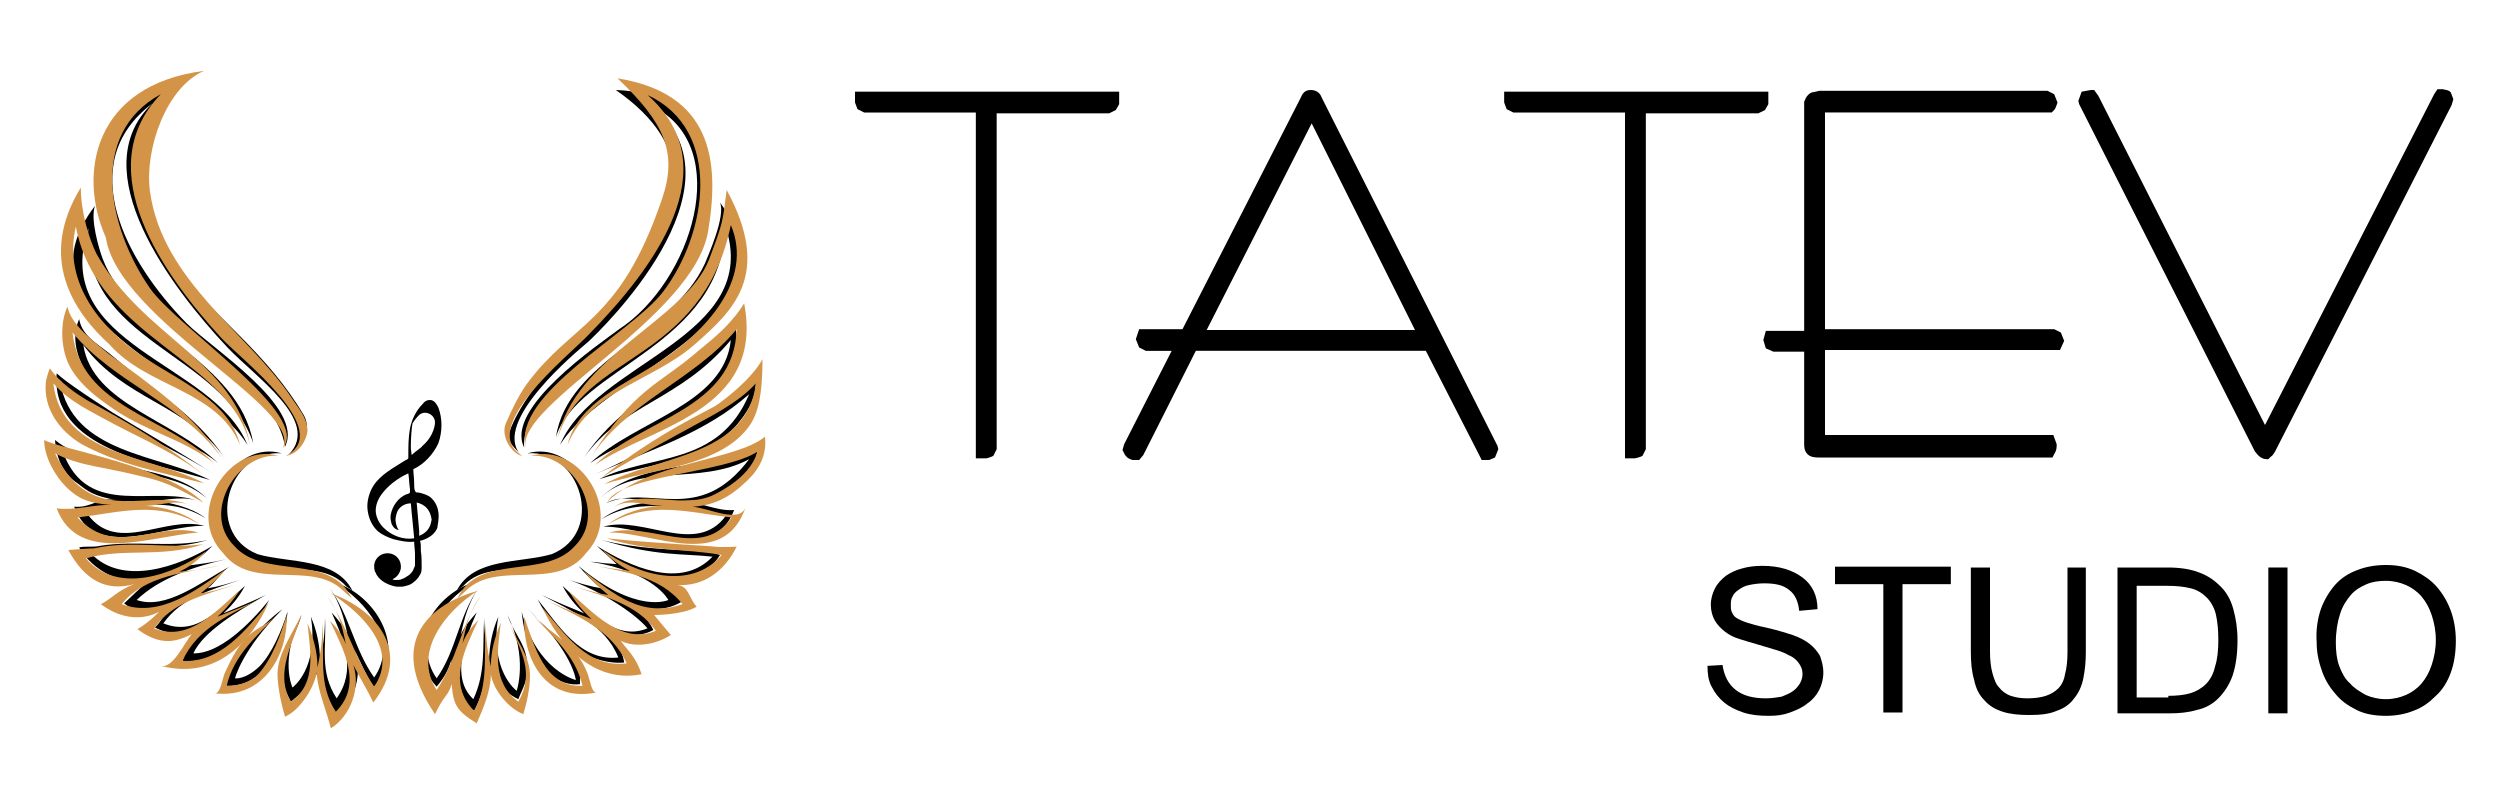 <?xml version="1.0" encoding="utf-8"?>
<!-- Generator: Adobe Illustrator 26.3.1, SVG Export Plug-In . SVG Version: 6.00 Build 0)  -->
<svg version="1.1" id="Layer_1" xmlns="http://www.w3.org/2000/svg" xmlns:xlink="http://www.w3.org/1999/xlink" x="0px" y="0px"
	 viewBox="0 0 300 94.5" style="enable-background:new 0 0 300 94.5;" xml:space="preserve">
<style type="text/css">
	.st0{fill:#D39448;}
	.st1{display:none;}
</style>
<g id="Layer_2_00000161631645561526743150000001853810978303991471_">
	<g id="LOGO_2">
		<g>
			<path d="M206.7,79.8c0.2,1.3,0.7,2.3,1.6,3c0.9,0.7,2.1,1,3.6,1c0.7,0,1.3-0.1,1.9-0.2c0.5-0.2,1-0.4,1.4-0.7
				c0.4-0.3,0.6-0.6,0.8-0.9c0.2-0.4,0.3-0.7,0.3-1.1c0-0.6-0.2-1-0.5-1.4s-0.7-0.7-1.2-0.9c-0.5-0.3-1.1-0.5-1.8-0.7
				s-1.3-0.4-2-0.6s-1.4-0.4-2-0.6c-0.7-0.2-1.3-0.5-1.8-0.9s-0.9-0.8-1.2-1.3s-0.5-1.2-0.5-1.9c0-0.8,0.2-1.4,0.5-2
				s0.8-1.1,1.3-1.5c0.6-0.4,1.2-0.7,2-0.9c0.7-0.2,1.5-0.3,2.4-0.3c2,0,3.6,0.5,4.8,1.4s1.8,2.2,1.8,3.8l-2.2,0.2
				c-0.1-1.1-0.5-2-1.2-2.5c-0.7-0.6-1.7-0.8-3-0.8c-0.7,0-1.3,0.1-1.8,0.2s-0.9,0.3-1.3,0.6c-0.3,0.2-0.6,0.5-0.7,0.8
				c-0.2,0.3-0.2,0.7-0.2,1s0,0.6,0.1,0.8s0.2,0.5,0.5,0.7s0.7,0.4,1.3,0.6s1.3,0.4,2.3,0.6c1.3,0.3,2.3,0.6,3.2,0.9
				s1.6,0.7,2.1,1.1s0.9,0.9,1.2,1.4c0.2,0.6,0.4,1.2,0.4,2s-0.2,1.5-0.5,2.1s-0.8,1.2-1.4,1.6c-0.6,0.5-1.3,0.8-2.1,1.1
				c-0.8,0.3-1.6,0.4-2.5,0.4c-1.2,0-2.2-0.1-3.1-0.4c-0.9-0.3-1.7-0.7-2.3-1.2s-1.1-1.1-1.5-1.9c-0.4-0.7-0.5-1.6-0.5-2.5
				L206.7,79.8z"/>
			<path d="M226,70.1h-5.8V68h13.9v2.1h-5.8v15.4H226V70.1z"/>
			<path d="M250.3,68.1v10.1c0,1.2-0.1,2.2-0.3,3.2s-0.6,1.8-1.1,2.4c-0.5,0.7-1.2,1.2-2.1,1.5c-0.9,0.4-2,0.5-3.3,0.5
				c-1.2,0-2.3-0.1-3.2-0.4s-1.6-0.7-2.2-1.4c-0.6-0.6-1-1.4-1.2-2.4c-0.3-1-0.4-2.1-0.4-3.5v-10h2.3v10.1c0,1,0.1,1.9,0.3,2.6
				s0.4,1.3,0.8,1.7c0.3,0.4,0.8,0.8,1.4,1c0.6,0.2,1.2,0.3,2,0.3s1.6-0.1,2.2-0.3c0.6-0.2,1.1-0.5,1.5-0.9s0.7-1,0.8-1.7
				c0.2-0.7,0.3-1.6,0.3-2.7V68.1H250.3z"/>
			<path d="M254.1,68.1h6c1.5,0,2.8,0.2,3.8,0.6c1.1,0.4,1.9,1,2.6,1.7s1.2,1.6,1.5,2.7s0.5,2.3,0.5,3.7c0,1.7-0.2,3.1-0.6,4.3
				c-0.4,1.1-1,2-1.7,2.7s-1.6,1.2-2.6,1.4c-1,0.3-2.1,0.4-3.2,0.4h-6.3L254.1,68.1L254.1,68.1z M260.2,83.5c1,0,1.9-0.1,2.6-0.3
				c0.7-0.2,1.4-0.6,1.9-1.1s0.9-1.2,1.1-2.1c0.3-0.9,0.4-2,0.4-3.2s-0.1-2.2-0.3-3.1c-0.2-0.8-0.6-1.5-1.1-2s-1.1-0.9-1.9-1.1
				s-1.7-0.3-2.8-0.3h-3.7v13.4h3.8V83.5z"/>
			<path d="M272.2,68.1h2.3v17.5h-2.3V68.1z"/>
			<path d="M278.5,73.1c0.4-1.1,1-2.1,1.7-2.9s1.6-1.4,2.7-1.8c1-0.4,2.2-0.6,3.4-0.6c1.3,0,2.4,0.2,3.5,0.7c1,0.5,1.9,1.1,2.6,1.9
				s1.3,1.8,1.7,2.9c0.4,1.1,0.6,2.3,0.6,3.6c0,1.4-0.2,2.7-0.6,3.8c-0.4,1.1-1,2.1-1.8,2.8c-0.8,0.8-1.6,1.4-2.7,1.8
				c-1,0.4-2.1,0.6-3.3,0.6c-1.3,0-2.5-0.2-3.5-0.7s-1.9-1.1-2.6-2c-0.7-0.8-1.3-1.8-1.6-2.8c-0.4-1.1-0.6-2.2-0.6-3.3
				C277.9,75.6,278.1,74.3,278.5,73.1z M280.7,79.9c0.3,0.8,0.7,1.6,1.3,2.1c0.5,0.6,1.2,1,1.9,1.4c0.7,0.3,1.5,0.5,2.4,0.5
				s1.7-0.2,2.4-0.5c0.7-0.3,1.4-0.8,1.9-1.4s0.9-1.3,1.2-2.2c0.3-0.9,0.5-1.9,0.5-3s-0.2-2.1-0.5-3s-0.7-1.6-1.2-2.2
				s-1.2-1.1-1.9-1.4c-0.7-0.3-1.5-0.5-2.4-0.5c-0.8,0-1.6,0.1-2.3,0.4c-0.7,0.3-1.4,0.7-1.9,1.3c-0.5,0.6-1,1.3-1.3,2.3
				c-0.3,0.9-0.5,2.1-0.5,3.4C280.3,78.1,280.4,79.1,280.7,79.9z"/>
		</g>
		<g>
			<g>
				<path d="M118.8,53.7l-0.2,0.3c-0.2,0.1-0.3,0.1-0.4,0.1H118v-0.4v-41h-14.1l-0.3-0.2l-0.1-0.4v-0.3h0.4H133c0.2,0,0.3,0,0.4,0
					v0.4l-0.1,0.3l-0.3,0.2h-14.1L118.8,53.7L118.8,53.7z"/>
				<path d="M118.3,55h-1.2V13.5h-13.4l-0.8-0.4l-0.3-0.8V11h31.7v1.5l-0.4,0.7l-0.8,0.4h-13.5v40.3l-0.4,0.8l-0.2,0.1
					C118.7,54.9,118.5,55,118.3,55z"/>
			</g>
			<g>
				<path d="M143,41.3l-6.5,12.8l-0.2,0.3h-0.1c-0.2,0-0.3-0.1-0.3-0.1l-0.1-0.3v-0.2l6.3-12.4h-4.3l-0.3-0.2l-0.1-0.4l0.1-0.3h0.4
					h4.7L157,12.2c0.1-0.3,0.3-0.5,0.4-0.5c0.2,0,0.4,0.1,0.6,0.4l21,41.7v0.1l-0.2,0.4l-0.3,0.1h-0.2l-0.1-0.3l-6.6-12.8
					C171.6,41.3,143,41.3,143,41.3z M143.4,40.4h27.8l-13.8-27.5L143.4,40.4z"/>
				<path d="M178.7,55.2h-0.9l-0.4-0.8l-6.3-12.3h-27.6l-6.3,12.5l-0.5,0.6h-0.8c-0.3-0.1-0.6-0.2-0.8-0.5l-0.1-0.1l-0.3-0.6
					l0.2-0.7l5.7-11.2h-3.1l-0.8-0.4l-0.4-1l0.4-1.2h5.2l14.2-27.8c0.3-0.8,0.8-0.9,1.2-0.9c0.6,0,1.1,0.3,1.3,0.9l21.1,41.8
					l0.1,0.4l-0.4,1L178.7,55.2z M144.8,39.6h25l-12.4-24.8L144.8,39.6z"/>
			</g>
			<g>
				<path d="M196.6,53.7l-0.2,0.3c-0.2,0.1-0.3,0.1-0.4,0.1h-0.3v-0.4v-41h-14.1l-0.3-0.2l-0.1-0.4v-0.3h0.4h29.2c0.2,0,0.3,0,0.4,0
					v0.4l-0.1,0.3l-0.3,0.2h-14.1L196.6,53.7L196.6,53.7z"/>
				<path d="M196.1,55H195V13.5h-13.4l-0.8-0.4l-0.3-0.8V11h31.7v1.5l-0.4,0.7l-0.8,0.4h-13.5v40.3l-0.4,0.8l-0.2,0.1
					C196.6,54.9,196.3,55,196.1,55z"/>
			</g>
			<g>
				<path d="M217.4,41.3H213l-0.4-0.2l-0.1-0.4l0.1-0.3h0.4h4.4v-28c0.1-0.2,0.2-0.3,0.2-0.4l0.7-0.1h27.3l0.3,0.2l0.1,0.4
					c-0.1,0.2-0.1,0.3-0.1,0.3h-0.3h-27.3v27.7h28.1l0.3,0.2l0.1,0.4l-0.1,0.3h-0.3h-28.1v11.9h27.3h0.3l0.1,0.4
					c0,0.2,0,0.4-0.1,0.5h-0.3h-27.3c-0.4,0-0.7-0.1-0.8-0.2c-0.1-0.1-0.2-0.4-0.2-0.7v-12C217.3,41.3,217.4,41.3,217.4,41.3z"/>
				<path d="M246.3,54.9h-28c-0.4,0-1,0-1.4-0.4s-0.4-0.9-0.4-1.3v-11h-3.7l-0.9-0.4l-0.3-1l0.3-1.1h4.6V12.2l0.1-0.2
					c0.1-0.3,0.3-0.6,0.6-0.8l0.2-0.1l0.9-0.2h27.4l0.8,0.4l0.4,1l-0.1,0.3c-0.1,0.3-0.2,0.5-0.3,0.6l-0.3,0.3H219v26h27.5l0.8,0.4
					l0.4,1l-0.5,1.1H219v10.2h27.4l0.4,1.1v0.2c0,0.4-0.1,0.7-0.3,1L246.3,54.9z"/>
			</g>
			<g>
				<path d="M251.2,11.9l20.7,41l20.9-41l0.2-0.2h0.2c0.2,0,0.3,0.1,0.3,0.1l0.1,0.3v0.2l-21.2,41.6c-0.1,0.2-0.2,0.3-0.3,0.3
					c-0.1,0.1-0.1,0.1-0.2,0.1c-0.2,0-0.4-0.1-0.6-0.4l-21-41.6v-0.1l0.2-0.4l0.3-0.1h0.1L251.2,11.9z"/>
				<path d="M272,55.1c-0.3,0-0.8-0.1-1.3-0.8l-0.1-0.1l-21.1-41.7l-0.1-0.4l0.4-1.1l1.1-0.2h0.4l0.5,0.7l20,39.5l20.3-39.7l0.4-0.6
					h0.6c0.4,0.1,0.7,0.1,0.9,0.3l0.1,0.1l0.3,0.8l-0.2,0.7L273,54.2c-0.2,0.3-0.3,0.5-0.5,0.6l-0.1,0.1l-0.2,0.2H272z"/>
			</g>
		</g>
		<g id="logo_00000166640327224302370130000011439949743841747590_">
			<g>
				<g>
					<path d="M55.8,70.1c3.6-3.5,10.4,0.1,13.8-4.3c4.6-4.5-0.6-13.1-6.3-11.4c6.4-0.5,9.4,9.5,2.9,12.1c-3.8,1.1-9.4,0.4-11.4,4.4
						C55.1,70.6,55.5,70.5,55.8,70.1z"/>
					<path d="M61.1,51.9c-0.4,1.1,0.8,1.9,1.3,2.6c-3.3-4,6.8-12.3,8.2-13.5c1.3-1.2,19.4-18.5,7.8-28.2c9.7,4.9,4.6,21-4.1,26.7
						c-2.4,1.8-13.8,9.5-11.4,14.2C62.3,46.4,78.5,42.4,83,29.4c3.1-9,2.2-18.2-9.1-18.6C93.7,24.6,65.5,39.4,61.1,51.9z"/>
					<path d="M84.6,31.6c-4,8.7-16.5,11.6-17.9,20.9c2.5-8.4,20.2-11,20.3-25.5c4.7,13.5-15.7,16.4-19.8,26.4
						c5.4-8.9,29.5-15.2,19.2-29.1C87.1,25.9,85,30.6,84.6,31.6z"/>
					<path d="M83.4,42.8c-4.5,3.9-10,7-13.3,12.1c4.5-6.4,11.5-6.8,17.6-14.1c-0.8,7.8-11.4,9.6-16.9,14.8
						c6.3-4.4,20.1-7.1,17.2-17.5C88,39.6,84,42.2,83.4,42.8z"/>
					<path d="M71.4,56.9c7.1-3.1,13.3-5,18.5-9.6c-3.7,8.8-11.9,7.1-18,10.2c5.3-1.7,12.6-2.1,16.5-6.5c1-1.2,2.4-3,2.3-5.3
						C90.1,47.4,77.4,54.3,71.4,56.9z"/>
					<path d="M90.9,54.1c-3.9,2-14.2,1-18.9,5.7c4.4-4.3,12-1.5,17.9-4.7C83.8,63.2,78,58,72.7,60.4c1.8-1.1,3.9-0.3,5.8-0.2
						c-2.2,0.2-4.6,0.8-6.3,2.1c4.8-2.9,9.9-1,14.9-0.4c-3.6,4.9-9.9-0.1-14.7,1.3c5-0.1,13.2,4.6,15.7-2c-2.1,0.2-4.4-1.1-6.5-1.1
						C90,60.3,90.7,55,90.9,54.1z"/>
					<path d="M84.9,66.2c-4.4-0.3-8.4-0.3-12.7-1.4c6.6,2,9.7,1.6,13.3,2c-3.8,4-9.9,1.2-13.9-1.3c1.6,1.4,2.4,2.2,2.4,2.2
						s-1.1-0.1-1.3-0.1c-0.3,0-0.6-0.1-1.9-0.2c7.7,1.2,9.4,4.6,9.4,4.6s-3.8,1.8-10.8-4.1c0.9,1,1.8,2,2.8,2.7
						c-1.3-0.2-2.6-0.6-3.9-1c3.5,1.2,7.7,3.8,9.4,5.8c-4.1,1.7-7.4-2.6-10.2-5.1c0.7,1.3,1.5,2.3,2.6,3.3c-1.7-0.7-3.4-1.4-5.1-2.2
						c3.5,1.9,7.6,3.5,9.2,7.5c-4.6,0.5-7.2-3.9-9.7-7c1.4,2.6,3.2,5.4,5.9,6.7c2.5,1.2,4.5,0.9,4.5,0.9s-0.2-2-2.2-4.2
						c1.8,0.9,3.9,1.3,5.7,0.3c-0.3-0.7-1.2-1.9-1.8-2.6l0,0c1.8,0.2,3.6,0.2,5.2-0.8c-1-1-2.2-2.1-3.3-2.9c3.1,0.5,6.2,0.1,7.9-2.7
						C85.9,66.4,85.4,66.2,84.9,66.2z"/>
					<path d="M69.3,79.5c-0.4-1-3.9-4.3-6.1-6.6c5.6,5.4,5.9,8.7,5.9,8.7s-4.7-1.1-6.5-8.2c0.7,7.4,4.9,9,7,8.7
						C69.6,81.5,69.7,80.5,69.3,79.5z"/>
					<path d="M63.2,80.1c0.3-2.4-1.6-4.1-2.3-6.3c2.5,5.1,1.1,9.1,1.1,9.1s-3.3-2.4-2.2-8.9c-0.7,1.6-1.1,3.5-1.1,5.2
						c-0.4-1.6-0.6-3.4-0.6-5.1c-0.2,3.6,0.2,6.6-1.3,9.8c-2.7-2.5-1.1-7,0.4-10.4c-0.7,0.8-1.5,1.7-1.9,2.7c0.4-2,0.9-3.8,2.1-5.6
						c-2.4,3.4-2.6,7.4-5,10.8c-3-4.3,0.6-9.2,4.4-11.5c-5.1,1.6-8.5,8.1-4.4,12.5c1-1.2,1.7-2.4,2-4.3c-0.8,2.5,0.2,5.8,2.5,7.2
						c1-1.9,1.5-3.9,1.5-5.8c0.3,1.8,2.1,3.6,3.8,4.4C62.7,82.6,63.4,81.6,63.2,80.1z"/>
				</g>
				<g>
					<path d="M41.3,70.1c-3.6-3.5-10.4,0.1-13.8-4.3c-4.6-4.5,0.6-13.1,6.3-11.4c-6.4-0.5-9.4,9.5-2.9,12.1
						c3.8,1.1,9.4,0.4,11.4,4.4C42,70.6,41.6,70.5,41.3,70.1z"/>
					<path d="M36.5,49.9c1,1.9-0.5,4.3-1.8,4.6c3.8-4-4-9.2-7.4-12.8c-6.7-7.1-17.5-21.3-9-29.3c-9.6,7.2-3.1,19.1,4.1,26.4
						c3,3,14.2,10.1,11.8,14.8c-1.4-8.9-17.5-14.4-20.6-25.1c-3.2-11-1.2-15.1,7.3-18.2C10.2,31.6,27.9,35.1,36.5,49.9z"/>
					<path d="M12.3,31c3.5,9.2,16.3,12.2,18.1,22.2C26.7,42.3,9.7,41,10.6,27.4c-4.7,14.2,15.1,16,19.1,26
						C24.3,44.5,1,38.3,11.4,24.7C10.8,26.3,11.9,29.9,12.3,31z"/>
					<path d="M13.6,42.8c4.5,3.9,10,7,13.3,12.1c-4.5-6.4-12-6.9-16.9-13.5c1.1,7.1,10.7,8.9,16.2,14.2c-4.2-3.5-10.3-3.9-14-8.2
						c-2.1-2.5-4.1-6-2.7-9.1C9.9,40.5,12,41.4,13.6,42.8z"/>
					<path d="M13.5,49.5c5,3,8.3,4.9,12.2,7.4C19.6,53,13,50.8,7.2,45.8c1.5,8.7,11.9,8.7,18,11.8c-6.6-2-19.2-3.7-18.4-12.8
						C7.4,45.3,7.8,45.8,13.5,49.5z"/>
					<path d="M6.6,52.8c4.8,3.9,14,2.7,18.2,7c-4.3-3.8-12.2-2.6-17.3-5.7c3,8.5,11.4,3.8,16.7,6.2c-1.9-0.9-3.9-0.3-5.8-0.2
						c2.2,0.2,4.6,0.8,6.3,2.1c-4.8-2.9-9.2-1.2-14.2-0.5c3.6,4.9,9.3,0.1,14,1.4c-5-0.1-13.2,4.3-15.6-2.3c2.1,0.2,2.9-1.2,5-0.8
						c-2.7-0.5-3.3-1-4.6-2C7.8,57,6.8,55.4,6.6,52.8z"/>
					<path d="M12,65.5c4.4-0.7,8.6,0.3,12.9-0.7c-4.3,1.4-9.6,0.5-14,1.6c3.8,4,10.5,1.6,14.6-0.9c-0.9,0.9-2,1.9-3.2,2.4l0,0
						c1.6-0.2,3.2-0.4,4.9-0.8c-4,0.9-8.1,2.3-10.8,4.9c3.5,1.2,7.5-2,11.3-4.1c-1.1,0.6-1.8,2-2.8,2.7c1.3-0.2,2.6-0.6,3.9-1
						c-3.5,1.2-7,2.1-9.2,5.2c4.1,1.7,7-2,9.8-4.5c-0.7,1.3-1.5,2.3-2.6,3.3c1.7-0.7,3.4-1.4,5.1-2.2c-3.5,2-7.5,4.4-8.7,7
						c3,0.1,6.6-3.3,9.1-6.4c-1.4,2.6-3.1,5.5-5.9,6.7c-2.3,0.7-4.5,0.7-4.5,0.7s0.4-2.2,2.3-4.2c-1.8,0.9-3.8,1.1-5.6,0.1
						c1-1,1.5-2.3,1.5-2.3s-3.7,0.8-5.2-0.6c1-0.9,1.8-1.8,2.9-2.6c-3.1,0.5-6.7-1.3-8.3-4.1C10.1,65.5,11.3,65.7,12,65.5z"/>
					<path d="M27.8,79.9c0.5-1.4,3.5-4.9,6.1-6.8c-4.9,4.9-5.7,8.3-5.7,8.3s1.2,0.2,2.9-1.4c1.5-1.5,2.7-4.3,3.4-6.6
						c-0.5,6.4-4.3,9.1-7.3,8.9C27.2,81.9,27.3,81.3,27.8,79.9z"/>
					<path d="M34,81.7c-0.3-2.4,1.5-5.7,2.2-7.9c-2.7,5.4-1.1,8.7-1.1,8.7s3.2-2.3,2.2-8.5c0.7,1.6,1.1,3.5,1.1,5.2
						c0.4-1.6,0.6-3.4,0.6-5.1c0.2,3.6-0.7,6.5,1.4,9.7c2.4-3.4,0.9-6.9-0.6-10.3c0.7,0.8,1.5,1.7,1.9,2.7c-0.4-2-0.9-3.8-2.1-5.6
						c2.4,3.4,2.9,7.3,5.3,10.7c3-4.3-0.9-9.1-4.7-11.4c5.1,1.6,8.8,8.2,4.6,12.6c-0.8-1.4-1.5-2.9-2.2-4.4c0.9,2.6,0.1,6.2-2.4,7.6
						c-0.8-1.3-1.8-4-1.8-5.9c-0.4,1.8-2.1,3.3-3.5,4.4C34.4,83.2,34.2,82.9,34,81.7z"/>
				</g>
			</g>
			<g>
				<g>
					<path class="st0" d="M56,70.8c3.8-3.6,10.8,0.2,14.3-4.4c4.7-4.8-0.7-13.4-6.6-11.7c4.9-0.4,9.3,6.8,5.3,10.8
						c-3.6,4.1-11.6,0.8-14.1,6.3C55.2,71.5,55.7,71.1,56,70.8z"/>
					<path class="st0" d="M60.7,50.8c-0.7,1.7,0.9,3.8,2,3.9c-5.5-3.2,5.4-11.9,7.8-14.4c7.9-8,17.1-20.2,7.2-28.9
						c9.1,4.2,7.2,16.7,1.8,23.7c-3.9,5-18.1,12.2-16.4,18.7C61.7,48.6,83.4,38.1,85,27.6c1.4-8.5,0.3-16.4-10.9-18.2
						c5.6,5.3,7.3,8.9,5.3,14.6c-5.1,14.9-10.6,14.5-16.2,22.1C62.2,47.5,61.4,49.2,60.7,50.8z"/>
					<path class="st0" d="M85.1,31.1c-2.8,7.3-16.2,11.6-18.2,21.6c2.8-10.3,17.4-9.1,20.8-25.7c2.8,6.6-3.1,12.8-8.4,16.3
						c-4,2.7-10,5-11.2,10.1c2.7-6.6,10.2-7.6,15.3-12.1c4.4-3.9,9.4-8.2,3.8-18.5C86.7,26.7,86.8,26.6,85.1,31.1z"/>
					<path class="st0" d="M83.8,42.1c-4.7,4.1-7.7,4.4-13.1,13.1c4.3-6.9,12.7-9.6,17.7-15.7c-0.3,9.7-11.4,10.7-17,16.3
						c6.5-4.6,20.4-6.3,17.9-19.4C87.7,39,85.5,40.7,83.8,42.1z"/>
					<path class="st0" d="M86,48.6c-0.8,0.6-6.9,3.2-13.8,8.7c3.4-2.1,9.6-5.4,11.2-6.3s5.3-2.7,7.3-5c-1,8.8-11.9,8.7-18.2,12.1
						c5.4-1.8,14-2,17.5-7.1c1-1.5,1.5-3.7,1.5-7.9C90.2,45.5,86.9,48,86,48.6z"/>
					<path class="st0" d="M91.8,52.4c-3.5,2.9-14.2,3.1-18.9,7.8c1.7-3.2,14-3.4,18-6c-0.7,2.3-2.8,3.9-4.9,5
						c-3.9,2.2-9-0.8-12.4,1.7c1.8-1.2,3.9-0.2,5.9-0.2c-2.2,0.1-4.7,0.8-6.5,2.2c5-2.9,9.6-1.4,14.8-0.8c-3.6,5.2-9.8,0.4-14.7,1.8
						c5.2-0.1,13.8,4.7,16.4-3.1c-0.7,2.1-4.3,0.2-6.4,0c2.4-0.1,4.4-1.1,6.1-2.7C90.6,56.9,92.1,55.1,91.8,52.4z"/>
					<path class="st0" d="M85.8,65.6c-0.7-0.1-7.2-0.4-13-1c5.1,1.6,9.3,1.2,13.8,2C82.8,71,76.3,68.9,72.3,66c0.9,1,2.2,2,3.3,2.5
						c-1.6-0.2-3.4-0.4-5.1-0.8c4.1,0.9,8.6,1.3,11.4,4.8c-4.9,1.7-8.2-1.2-11.9-4c0.9,1.1,1.9,2,3,2.9c-1.4-0.2-2.6-0.6-4-1
						c3.5,1.2,7.5,2.1,9.7,5.3c-4.1,1.7-7.5-2.2-10.4-4.7c0.8,1.3,1.6,2.3,2.7,3.3c-1.8-0.7-3.6-1.4-5.3-2.2
						c3.7,1.9,7.7,3.5,9.5,7.5c-4.7,0.6-7.4-3.5-10.1-6.7c1.9,4.3,6.1,9.2,11.9,8c-0.8-2.3-1.7-2.8-2.5-4c1.8,0.9,4.3,0.4,6-0.7
						c-0.7-0.8-1.4-1.7-2-2.4c0,0,3.5,0,5.1-1c-1-1.1-0.9-2.5-2.4-2.6c3.2,0.2,5.7-1.6,7.2-4.6C87.9,65.6,86.4,65.7,85.8,65.6z"/>
					<path class="st0" d="M70.5,80.8C69,77,66,76.1,63.7,73.6c2.5,2.7,5.3,4.9,6.2,8.7c-4.6,0.2-5.8-4.9-7-8.3
						c-0.2,4.5,2.1,10.4,8.7,9.1C71,83.2,70.8,81.6,70.5,80.8z"/>
					<path class="st0" d="M63.6,81.1c0-2.4-1.6-4.2-2.5-6.3c1.4,3.3,3.1,5.9,1.1,9.4c-3.2-2.3-2.5-6.1-2.1-9.5
						c-0.7,1.7-1.2,3.4-1.2,5.3c-0.4-1.8-0.6-3.4-0.6-5.3c-0.3,3.7,0.4,7.4-1.4,10.6c-3.3-3.3-1.1-7.4,0.5-10.9
						c-0.8,0.8-1.5,1.7-1.9,2.8c0.4-2,0.9-4,2.2-5.7c-2.4,3.6-2.9,7.7-5.3,11.3c-2.9-4.5,1-9.4,4.9-11.9c-5.3,1.5-11.2,5.8-5.1,14.8
						c1.2-2.5,1.5-2,2-3.6c0.2,2.5,0.6,3.2,3,4.7c0.8-1.8,1.7-3.9,1.7-5.9c0.3,1.9,2.1,4.1,3.9,4.8C63.2,84.4,63.6,82.6,63.6,81.1z"
						/>
				</g>
				<g>
					<path class="st0" d="M41.1,70.8c-3.8-3.6-10.8,0.2-14.3-4.4c-4.7-4.8,0.7-13.4,6.6-11.7c-4.9-0.4-9.3,6.8-5.3,10.8
						c3.6,4.1,11.6,0.8,14.1,6.3C41.9,71.5,41.4,71.1,41.1,70.8z"/>
					<path class="st0" d="M36.9,51.6c0,1-1,2.9-2.6,3.1c5.9-3-5.4-11.6-7.7-14.1c-6.8-7.4-16.1-20.2-7.3-29.3
						C10.5,16.1,13,27.4,18,34.6c3.4,4.8,19.5,15.2,15.9,19.2c2.7-4.7-19.7-15.4-21.2-25.3c-3.4-7.6-1.5-18.3,11.8-20
						C20,10.4,17.3,17.9,18,23c1.5,10.7,11.7,16.9,16.9,24.6C35.8,49,36.8,50,36.9,51.6z"/>
					<path class="st0" d="M11.6,30.5C17.2,40.5,28.2,43.3,30,53.4C27.6,43.1,11.7,40.7,9.1,27.2C7.5,34,12.2,39.6,17.5,43
						c4,2.7,10.1,5.2,11.3,10.4c-2.7-6.6-11.1-6.9-15.6-12c-4.4-4-8.7-10.4-3.5-18.9C9.7,25.5,10.7,28.7,11.6,30.5z"/>
					<path class="st0" d="M13.1,42.5c5.1,3.8,10.2,7.2,13.6,12.6c-4.6-6.6-13-9.1-18-15.2c1,9.1,11.5,10.1,17,15.7
						c-3.9-3.1-8.5-3.8-12.9-7.1c-0.5-0.4-2.9-1.9-4.3-4.3c-1.3-2.2-1.3-5.6-0.4-7.4C8.5,39,11.4,41.1,13.1,42.5z"/>
					<path class="st0" d="M10.4,48c1,0.6,8.7,4.5,14.4,9.3c-3.1-2.6-7.5-4.5-11.1-6.4C11,49.4,8.4,48.3,6.4,46
						c1,8.8,11.8,8.6,18.1,12c-5.1-1.3-10.1-2.2-14.7-4.7c-2.7-1.6-4.6-4.3-4.3-7.4c0-0.2,0.3-1.4,0.5-1.7
						C7.1,45.9,9.4,47.4,10.4,48z"/>
					<path class="st0" d="M5.3,52.8c1.9,1.1,14.6,3.1,19.1,7.5c-4.7-2.7-5.7-2.7-8.1-3.3c-3.5-0.9-6.9-1.1-9.7-2.6
						c4.6,9.5,11.9,3.6,16.7,6.5c-1.8-1.2-3.9-0.2-5.9-0.2c2.2,0.1,4.7,0.8,6.5,2.2c-5-2.9-9.5-1.4-14.6-0.8
						c4.6,4.9,9.6,0.4,14.5,1.8c-5.6,0.4-14.4,4-17-2.9c2.2,0.3,4.5-0.5,6.6-0.4c-2.7-0.2-4-0.7-5.5-2.2C6.7,57.2,5.3,54.9,5.3,52.8
						z"/>
					<path class="st0" d="M11.3,65.8c4.5-1,9,0.1,13.1-0.5c-5,1.7-9.5,0.4-14.1,1.7c3.8,4.4,10.5,2,14.5-0.9c-0.9,1-2.1,2-3.3,2.5
						l0,0c1.7-0.1,3.5-0.4,5.1-0.8c-4.1,0.9-9.2,1.2-12,4.7c4.6,1.7,9-1.7,12.5-4.2c-0.9,1.1-1.9,2-3,2.9c1.4-0.2,2.6-0.6,4-1
						c-3.5,1.2-7.4,2-9.6,5.2c4.1,1.7,7.5-2.1,10.3-4.6C28,72,27.2,73,26.1,74c1.8-0.7,3.6-1.4,5.3-2.2c-3.7,1.9-7.7,3.5-9.5,7.5
						c4.5,0.3,7.6-3.7,10.3-6.9c-1.9,4.3-6.1,9.3-12.9,7.5c1.4,0.4,2.8-2.7,3.7-3.8c-1.8,0.9-3.7,1.5-6.5-0.6
						c1.5-0.9,2.6-2.1,2.6-2.1s-3.1,2-7-0.9c1.4-0.7,1.9-1.6,4-2.4c-3.3,0.9-5.9-0.4-7.9-4.1C8.3,66,10.7,65.8,11.3,65.8z"/>
					<path class="st0" d="M27,80.7c2.7-6,4.1-4.6,6.4-7.1c-2.5,2.7-5.3,4.9-6.2,8.7c1.4,0,2.8-0.4,3.8-1.4c1.7-1.9,2.7-4.8,3.4-7.1
						c0.2,4.5-2.6,10.1-8.6,9.4C26.5,83.2,26.7,81.3,27,80.7z"/>
					<path class="st0" d="M33.3,80.9c0-2.4,1.7-4.7,2.9-7.2c-1,3.5-3.3,7-1.3,10.5c3.2-2.2,2.3-6.1,2-9.4c0.7,1.7,1.2,3.4,1.2,5.3
						c0.4-1.8,0.6-3.4,0.6-5.3c0.3,3.7-0.6,7.3,1.6,10.6c3.3-3.3,0.9-7.4-0.7-10.9c0.8,0.8,1.5,1.7,1.9,2.8c-0.4-2-0.9-4-2.2-5.7
						c2.4,3.6,3.2,7.2,5.6,10.8c3-4.4-1.4-8.8-5.2-11.2c5.8,2.1,9.7,7.2,5.1,13.1c-0.7-1.5-1.7-3.1-2.4-4.5c0.9,2.7-0.3,6.1-2.7,7.6
						c-0.5-2.1-1.6-4.5-1.7-6.7c-0.3,1.9-2.1,4.6-3.8,5.3C33.8,84.7,33.3,82.4,33.3,80.9z"/>
				</g>
			</g>
			<g>
				<path d="M51.8,59.8c-0.4-0.4-1.1-0.6-1.6-0.7c-0.3,0-0.3,0-0.4-0.2c-0.1-0.2-0.1-0.6-0.1-0.9c0-0.6-0.1-1.2-0.1-1.7
					c1.3-0.6,2.4-1.8,3-3.1c0.5-1.4,0.5-3,0-4.3c-0.2-0.4-0.5-0.9-1-0.9c-0.4,0-0.7,0.2-0.9,0.5c-0.8,0.8-1.3,1.9-1.5,2.9
					C49,52.5,49,53.6,49,54.7c0,0.1,0,0.2,0,0.3c-0.1,0.1-0.2,0.2-0.3,0.2c-1.4,0.9-3,1.7-3.9,3.1c-0.5,0.8-0.8,1.9-0.7,2.8
					c0.1,1,0.5,2,1.3,2.7c0.5,0.4,1.2,0.7,1.8,0.9c0.8,0.2,1.7,0.4,2.5,0.3c0,0.5,0.1,1,0.1,1.5c0,0.4,0,0.8,0,1.2
					c0,0.1,0,0.3-0.1,0.4c-0.1,0.3-0.2,0.5-0.4,0.7c-0.1,0.1-0.2,0.2-0.2,0.2c-0.3,0.2-0.6,0.4-0.9,0.5c-0.2,0.1-0.5,0.1-0.7,0.1
					c-0.1,0-0.3,0-0.4-0.1l0,0c0.5-0.2,0.9-0.7,1-1.3c0.1-0.9-0.5-1.7-1.4-1.8s-1.7,0.5-1.8,1.4c0,0.3,0,0.5,0.1,0.8l0,0
					c0,0,0,0.1,0.1,0.1c0,0,0,0,0,0.1c0.7,1.4,2.5,1.6,2.5,1.6c0.2,0,0.5,0,0.7,0c0.5-0.1,1-0.2,1.4-0.6c0.2-0.1,0.3-0.3,0.5-0.5
					c0.1-0.2,0.2-0.3,0.3-0.5c0.1-0.3,0.1-0.5,0.1-0.8c0-0.6,0-1.3-0.1-1.9c0-0.1,0-0.3,0-0.4c0-0.3,0-0.5-0.1-0.8l0,0
					c0,0,1.6-0.3,2.1-1.6C52.4,63.2,53.2,61.2,51.8,59.8z M50.2,49.9c0.7-0.8,2-0.2,2,0.8c0,0,0,1.5-1.5,2.8
					c-0.2,0.3-0.8,0.6-1.3,1.1l-0.1-0.8c0-0.1,0-0.2,0-0.3c0-0.9,0.1-2.2,0.2-2.7C49.8,50.3,50.2,49.9,50.2,49.9z M46,63.3
					c-0.6-0.6-1-1.5-0.9-2.3c0.1-1,0.7-1.8,1.4-2.5s1.6-1.3,2.5-1.7c0.1,0.6,0.1,1.3,0.2,1.9c0,0.1,0,0.3,0,0.4
					c-0.1,0.1-0.2,0.2-0.4,0.2c-1,0.4-1.7,1.4-1.9,2.4c-0.1,0.4,0,0.8,0.1,1.2c0.2,0.4,0.5,0.7,0.9,0.7c-0.2,0-0.4-0.8-0.4-0.9
					c-0.1-0.4,0-0.7,0.1-1.1c0.2-0.7,0.9-1.2,1.7-1.2c0.1,1.3,0.3,2.9,0.4,4.2l0,0C48.4,64.8,47,64.3,46,63.3z M50.3,64.3v-0.6l0,0
					L50,60.3c0.4,0.1,1.6,0.4,1.8,2.1C51.7,62.5,51.8,63.7,50.3,64.3z"/>
			</g>
		</g>
	</g>
</g>
<g id="Guide" class="st1">
</g>
<path d="M13.7,55.9"/>
</svg>
